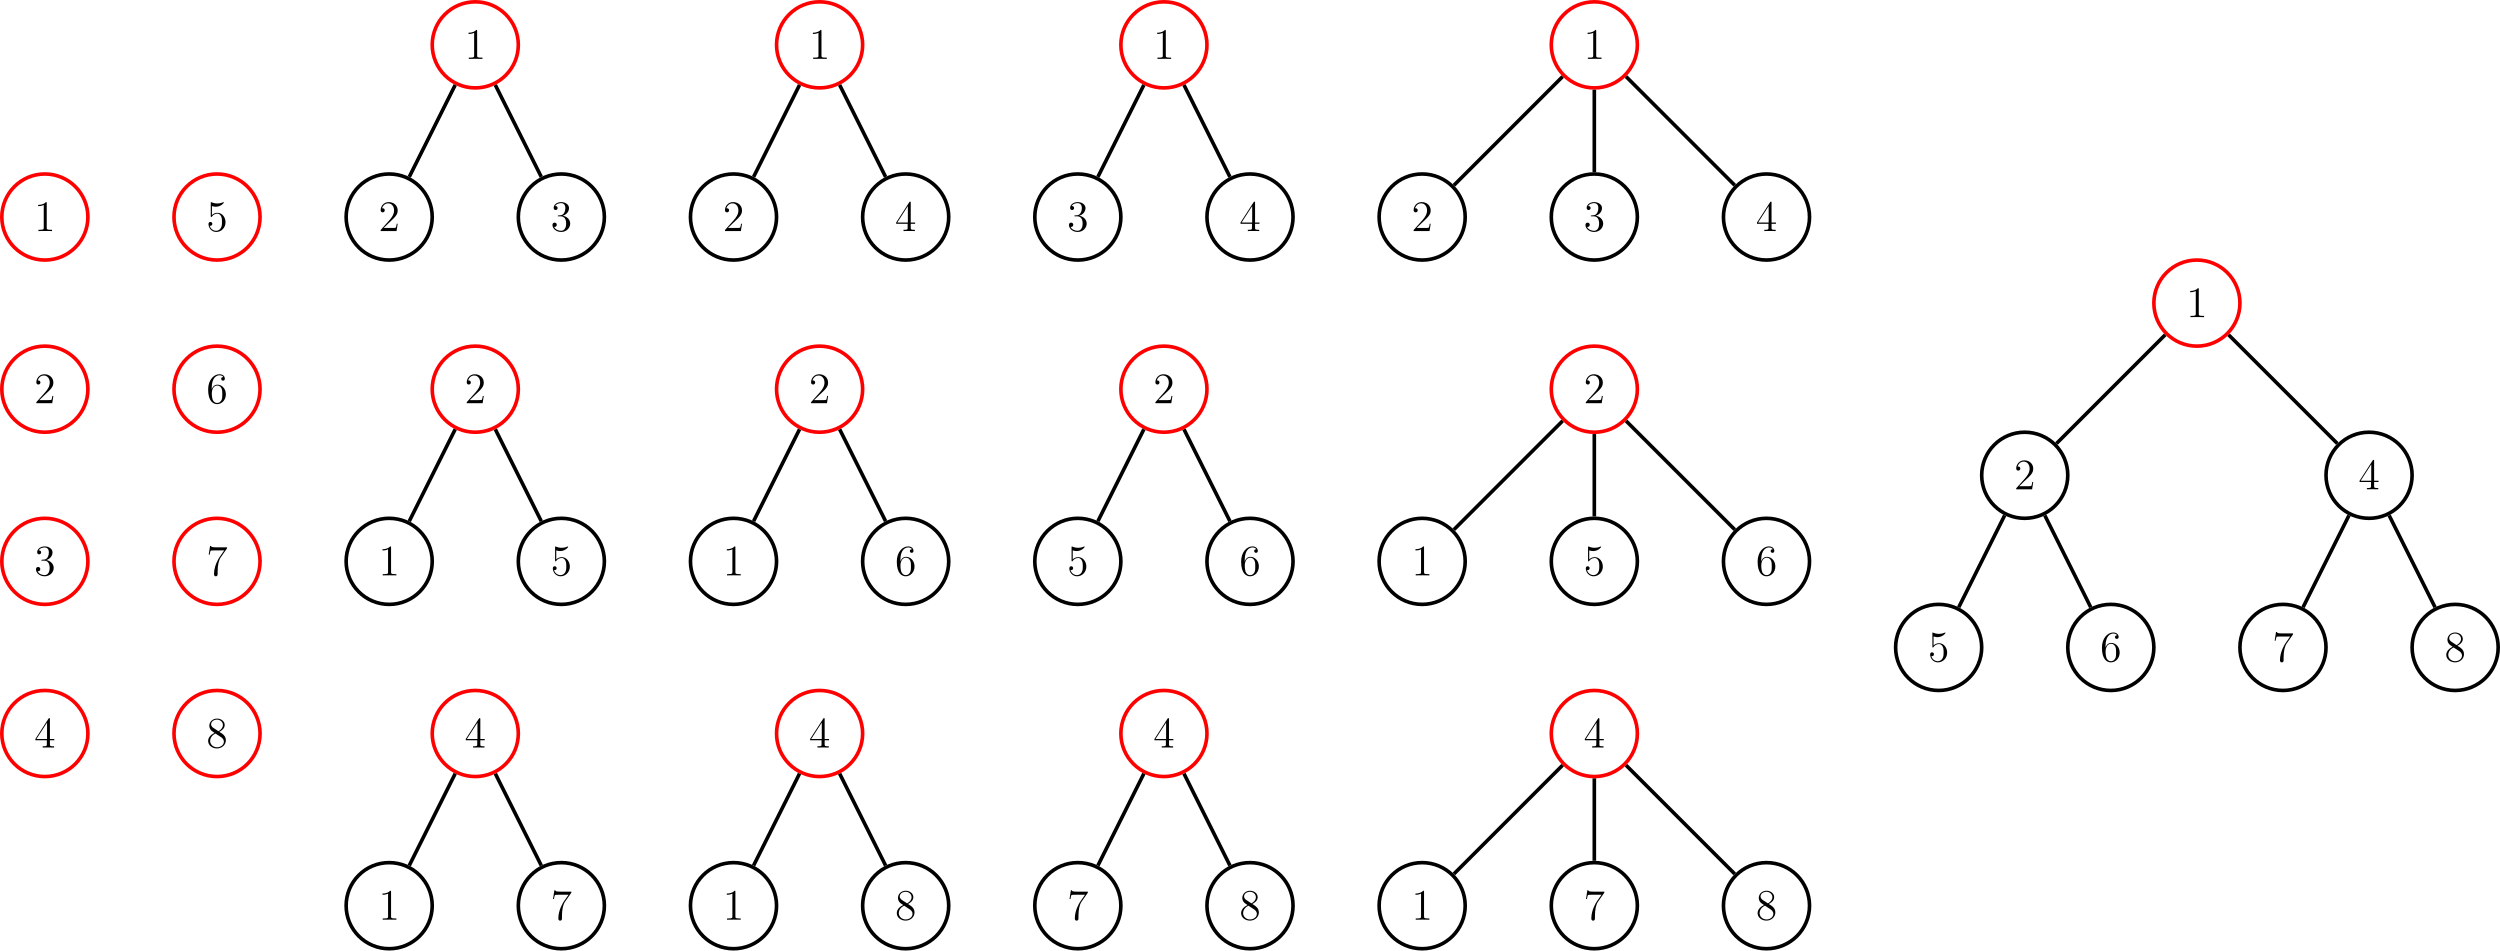 <?xml version='1.0' encoding='UTF-8'?>
<!-- This file was generated by dvisvgm 2.6.1 -->
<svg height='313.012pt' version='1.1' viewBox='-72 -72.004 823.254 313.012' width='823.254pt' xmlns='http://www.w3.org/2000/svg' xmlns:xlink='http://www.w3.org/1999/xlink'>
<defs>
<path d='M4.132 -9.196C4.132 -9.526 4.132 -9.54 3.845 -9.54C3.5 -9.153 2.783 -8.622 1.306 -8.622V-8.206C1.635 -8.206 2.353 -8.206 3.142 -8.579V-1.105C3.142 -0.588 3.099 -0.416 1.836 -0.416H1.392V0C1.779 -0.029 3.171 -0.029 3.644 -0.029S5.495 -0.029 5.882 0V-0.416H5.437C4.175 -0.416 4.132 -0.588 4.132 -1.105V-9.196Z' id='g0-49'/>
<path d='M6.312 -2.41H5.997C5.954 -2.166 5.839 -1.377 5.695 -1.148C5.595 -1.019 4.777 -1.019 4.347 -1.019H1.693C2.08 -1.349 2.955 -2.267 3.328 -2.611C5.509 -4.619 6.312 -5.365 6.312 -6.786C6.312 -8.436 5.007 -9.54 3.343 -9.54S0.703 -8.12 0.703 -6.886C0.703 -6.155 1.334 -6.155 1.377 -6.155C1.679 -6.155 2.052 -6.37 2.052 -6.829C2.052 -7.23 1.779 -7.503 1.377 -7.503C1.248 -7.503 1.219 -7.503 1.176 -7.489C1.449 -8.464 2.224 -9.124 3.156 -9.124C4.376 -9.124 5.122 -8.106 5.122 -6.786C5.122 -5.566 4.419 -4.505 3.601 -3.587L0.703 -0.344V0H5.939L6.312 -2.41Z' id='g0-50'/>
<path d='M2.64 -5.15C2.396 -5.136 2.338 -5.122 2.338 -4.992C2.338 -4.849 2.41 -4.849 2.668 -4.849H3.328C4.548 -4.849 5.093 -3.845 5.093 -2.468C5.093 -0.588 4.117 -0.086 3.414 -0.086C2.726 -0.086 1.549 -0.416 1.133 -1.363C1.592 -1.291 2.008 -1.549 2.008 -2.066C2.008 -2.482 1.707 -2.769 1.306 -2.769C0.961 -2.769 0.588 -2.568 0.588 -2.023C0.588 -0.746 1.865 0.301 3.457 0.301C5.165 0.301 6.427 -1.004 6.427 -2.453C6.427 -3.773 5.365 -4.806 3.988 -5.05C5.236 -5.409 6.04 -6.456 6.04 -7.575C6.04 -8.708 4.863 -9.54 3.472 -9.54C2.037 -9.54 0.976 -8.665 0.976 -7.618C0.976 -7.044 1.42 -6.929 1.635 -6.929C1.937 -6.929 2.281 -7.144 2.281 -7.575C2.281 -8.034 1.937 -8.235 1.621 -8.235C1.535 -8.235 1.506 -8.235 1.463 -8.22C2.008 -9.196 3.357 -9.196 3.429 -9.196C3.902 -9.196 4.835 -8.981 4.835 -7.575C4.835 -7.302 4.792 -6.499 4.376 -5.882C3.945 -5.251 3.457 -5.208 3.07 -5.193L2.64 -5.15Z' id='g0-51'/>
<path d='M5.179 -9.339C5.179 -9.612 5.179 -9.684 4.978 -9.684C4.863 -9.684 4.82 -9.684 4.706 -9.512L0.387 -2.812V-2.396H4.16V-1.09C4.16 -0.56 4.132 -0.416 3.084 -0.416H2.798V0C3.127 -0.029 4.261 -0.029 4.663 -0.029S6.212 -0.029 6.542 0V-0.416H6.255C5.222 -0.416 5.179 -0.56 5.179 -1.09V-2.396H6.628V-2.812H5.179V-9.339ZM4.232 -8.22V-2.812H0.746L4.232 -8.22Z' id='g0-52'/>
<path d='M1.836 -8.22C2.453 -8.02 2.955 -8.005 3.113 -8.005C4.734 -8.005 5.767 -9.196 5.767 -9.397C5.767 -9.454 5.738 -9.526 5.652 -9.526C5.624 -9.526 5.595 -9.526 5.466 -9.468C4.663 -9.124 3.974 -9.081 3.601 -9.081C2.654 -9.081 1.98 -9.368 1.707 -9.483C1.607 -9.526 1.578 -9.526 1.564 -9.526C1.449 -9.526 1.449 -9.44 1.449 -9.21V-4.949C1.449 -4.691 1.449 -4.605 1.621 -4.605C1.693 -4.605 1.707 -4.619 1.851 -4.792C2.252 -5.38 2.927 -5.724 3.644 -5.724C4.404 -5.724 4.777 -5.021 4.892 -4.777C5.136 -4.218 5.15 -3.515 5.15 -2.97S5.15 -1.607 4.749 -0.961C4.433 -0.445 3.873 -0.086 3.242 -0.086C2.295 -0.086 1.363 -0.732 1.105 -1.779C1.176 -1.75 1.262 -1.736 1.334 -1.736C1.578 -1.736 1.965 -1.879 1.965 -2.367C1.965 -2.769 1.693 -2.998 1.334 -2.998C1.076 -2.998 0.703 -2.869 0.703 -2.31C0.703 -1.09 1.679 0.301 3.271 0.301C4.892 0.301 6.312 -1.062 6.312 -2.884C6.312 -4.591 5.165 -6.011 3.658 -6.011C2.841 -6.011 2.209 -5.652 1.836 -5.251V-8.22Z' id='g0-53'/>
<path d='M1.765 -4.992C1.765 -8.622 3.529 -9.196 4.304 -9.196C4.82 -9.196 5.337 -9.038 5.609 -8.608C5.437 -8.608 4.892 -8.608 4.892 -8.02C4.892 -7.704 5.107 -7.431 5.48 -7.431C5.839 -7.431 6.083 -7.647 6.083 -8.063C6.083 -8.809 5.538 -9.54 4.29 -9.54C2.482 -9.54 0.588 -7.69 0.588 -4.533C0.588 -0.588 2.31 0.301 3.529 0.301C5.093 0.301 6.427 -1.062 6.427 -2.927C6.427 -4.835 5.093 -6.111 3.658 -6.111C2.381 -6.111 1.908 -5.007 1.765 -4.605V-4.992ZM3.529 -0.086C2.625 -0.086 2.195 -0.889 2.066 -1.191C1.937 -1.564 1.793 -2.267 1.793 -3.271C1.793 -4.404 2.31 -5.825 3.601 -5.825C4.39 -5.825 4.806 -5.294 5.021 -4.806C5.251 -4.275 5.251 -3.558 5.251 -2.941C5.251 -2.209 5.251 -1.564 4.978 -1.019C4.619 -0.33 4.103 -0.086 3.529 -0.086Z' id='g0-54'/>
<path d='M6.814 -8.909V-9.239H3.357C1.621 -9.239 1.592 -9.425 1.535 -9.698H1.219L0.775 -6.829H1.09C1.133 -7.087 1.262 -7.976 1.449 -8.134C1.564 -8.22 2.64 -8.22 2.841 -8.22H5.882L4.361 -6.04C3.974 -5.48 2.525 -3.127 2.525 -0.43C2.525 -0.273 2.525 0.301 3.113 0.301C3.716 0.301 3.716 -0.258 3.716 -0.445V-1.162C3.716 -3.3 4.06 -4.964 4.734 -5.925L6.814 -8.909Z' id='g0-55'/>
<path d='M4.275 -5.179C4.992 -5.566 6.04 -6.226 6.04 -7.431C6.04 -8.679 4.835 -9.54 3.515 -9.54C2.095 -9.54 0.976 -8.493 0.976 -7.187C0.976 -6.7 1.119 -6.212 1.521 -5.724C1.679 -5.538 1.693 -5.523 2.697 -4.82C1.306 -4.175 0.588 -3.214 0.588 -2.166C0.588 -0.646 2.037 0.301 3.5 0.301C5.093 0.301 6.427 -0.875 6.427 -2.381C6.427 -3.845 5.394 -4.49 4.275 -5.179ZM2.324 -6.47C2.138 -6.599 1.564 -6.972 1.564 -7.675C1.564 -8.608 2.539 -9.196 3.5 -9.196C4.533 -9.196 5.452 -8.45 5.452 -7.417C5.452 -6.542 4.82 -5.839 3.988 -5.38L2.324 -6.47ZM2.998 -4.619L4.734 -3.486C5.107 -3.242 5.767 -2.798 5.767 -1.922C5.767 -0.832 4.663 -0.086 3.515 -0.086C2.295 -0.086 1.248 -0.976 1.248 -2.166C1.248 -3.285 2.066 -4.189 2.998 -4.619Z' id='g0-56'/>
</defs>
<g id='page1'>
<path d='M-43.055 -0.539C-43.055 -8.367 -49.402 -14.711 -57.23 -14.711C-65.059 -14.711 -71.402 -8.367 -71.402 -0.539S-65.059 13.633 -57.23 13.633C-49.402 13.633 -43.055 7.289 -43.055 -0.539Z' fill='none' stroke='#ff0000' stroke-width='1.196'/>
<g transform='matrix(1 0 0 1 -3.512 -222.152)'>
<use x='-57.229' xlink:href='#g0-49' y='226.235'/>
</g>
<path d='M-43.055 56.152C-43.055 48.328 -49.402 41.98 -57.23 41.98C-65.059 41.98 -71.402 48.328 -71.402 56.152C-71.402 63.98 -65.059 70.328 -57.23 70.328C-49.402 70.328 -43.055 63.98 -43.055 56.152Z' fill='none' stroke='#ff0000' stroke-miterlimit='10' stroke-width='1.196'/>
<g transform='matrix(1 0 0 1 -3.512 -165.458)'>
<use x='-57.229' xlink:href='#g0-50' y='226.235'/>
</g>
<path d='M-43.055 112.848C-43.055 105.02 -49.402 98.676 -57.23 98.676C-65.059 98.676 -71.402 105.02 -71.402 112.848S-65.059 127.019 -57.23 127.019C-49.402 127.019 -43.055 120.676 -43.055 112.848Z' fill='none' stroke='#ff0000' stroke-miterlimit='10' stroke-width='1.196'/>
<g transform='matrix(1 0 0 1 -3.512 -108.765)'>
<use x='-57.229' xlink:href='#g0-51' y='226.235'/>
</g>
<path d='M-43.055 169.543C-43.055 161.715 -49.402 155.367 -57.23 155.367C-65.059 155.367 -71.402 161.715 -71.402 169.543C-71.402 177.371 -65.059 183.715 -57.23 183.715C-49.402 183.715 -43.055 177.371 -43.055 169.543Z' fill='none' stroke='#ff0000' stroke-miterlimit='10' stroke-width='1.196'/>
<g transform='matrix(1 0 0 1 -3.512 -52.071)'>
<use x='-57.229' xlink:href='#g0-52' y='226.235'/>
</g>
<path d='M13.637 -0.539C13.637 -8.367 7.293 -14.711 -0.535 -14.711C-8.363 -14.711 -14.707 -8.367 -14.707 -0.539S-8.363 13.633 -0.535 13.633C7.293 13.633 13.637 7.289 13.637 -0.539Z' fill='none' stroke='#ff0000' stroke-miterlimit='10' stroke-width='1.196'/>
<g transform='matrix(1 0 0 1 53.182 -222.152)'>
<use x='-57.229' xlink:href='#g0-53' y='226.235'/>
</g>
<path d='M13.637 56.152C13.637 48.328 7.293 41.98 -0.535 41.98C-8.363 41.98 -14.707 48.328 -14.707 56.152C-14.707 63.98 -8.363 70.328 -0.535 70.328C7.293 70.328 13.637 63.98 13.637 56.152Z' fill='none' stroke='#ff0000' stroke-miterlimit='10' stroke-width='1.196'/>
<g transform='matrix(1 0 0 1 53.182 -165.458)'>
<use x='-57.229' xlink:href='#g0-54' y='226.235'/>
</g>
<path d='M13.637 112.848C13.637 105.02 7.293 98.676 -0.535 98.676C-8.363 98.676 -14.707 105.02 -14.707 112.848S-8.363 127.019 -0.535 127.019C7.293 127.019 13.637 120.676 13.637 112.848Z' fill='none' stroke='#ff0000' stroke-miterlimit='10' stroke-width='1.196'/>
<g transform='matrix(1 0 0 1 53.182 -108.765)'>
<use x='-57.229' xlink:href='#g0-55' y='226.235'/>
</g>
<path d='M13.637 169.543C13.637 161.715 7.293 155.367 -0.535 155.367C-8.363 155.367 -14.707 161.715 -14.707 169.543C-14.707 177.371 -8.363 183.715 -0.535 183.715C7.293 183.715 13.637 177.371 13.637 169.543Z' fill='none' stroke='#ff0000' stroke-miterlimit='10' stroke-width='1.196'/>
<g transform='matrix(1 0 0 1 53.182 -52.071)'>
<use x='-57.229' xlink:href='#g0-56' y='226.235'/>
</g>
<path d='M98.68 -57.234C98.68 -65.062 92.332 -71.406 84.504 -71.406S70.332 -65.062 70.332 -57.234C70.332 -49.406 76.676 -43.059 84.504 -43.059S98.68 -49.406 98.68 -57.234Z' fill='none' stroke='#ff0000' stroke-miterlimit='10' stroke-width='1.196'/>
<g transform='matrix(1 0 0 1 138.222 -278.845)'>
<use x='-57.229' xlink:href='#g0-49' y='226.235'/>
</g>
<path d='M70.332 -0.539C70.332 -8.367 63.984 -14.711 56.16 -14.711C48.332 -14.711 41.984 -8.367 41.984 -0.539S48.332 13.633 56.16 13.633C63.984 13.633 70.332 7.289 70.332 -0.539Z' fill='none' stroke='#000000' stroke-miterlimit='10' stroke-width='1.196'/>
<g transform='matrix(1 0 0 1 109.875 -222.152)'>
<use x='-57.229' xlink:href='#g0-50' y='226.235'/>
</g>
<path d='M127.023 -0.539C127.023 -8.367 120.68 -14.711 112.852 -14.711C105.023 -14.711 98.68 -8.367 98.68 -0.539S105.023 13.633 112.852 13.633C120.68 13.633 127.023 7.289 127.023 -0.539Z' fill='none' stroke='#000000' stroke-miterlimit='10' stroke-width='1.196'/>
<g transform='matrix(1 0 0 1 166.569 -222.152)'>
<use x='-57.229' xlink:href='#g0-51' y='226.235'/>
</g>
<path d='M62.766 -13.75L77.898 -44.02M91.109 -44.02L106.246 -13.75' fill='none' stroke='#000000' stroke-miterlimit='10' stroke-width='1.196'/>
<path d='M212.066 -57.234C212.066 -65.062 205.719 -71.406 197.891 -71.406C190.063 -71.406 183.719 -65.062 183.719 -57.234C183.719 -49.406 190.063 -43.059 197.891 -43.059C205.719 -43.059 212.066 -49.406 212.066 -57.234Z' fill='none' stroke='#ff0000' stroke-miterlimit='10' stroke-width='1.196'/>
<g transform='matrix(1 0 0 1 251.609 -278.845)'>
<use x='-57.229' xlink:href='#g0-49' y='226.235'/>
</g>
<path d='M183.719 -0.539C183.719 -8.367 177.375 -14.711 169.547 -14.711C161.719 -14.711 155.371 -8.367 155.371 -0.539S161.719 13.633 169.547 13.633C177.375 13.633 183.719 7.289 183.719 -0.539Z' fill='none' stroke='#000000' stroke-miterlimit='10' stroke-width='1.196'/>
<g transform='matrix(1 0 0 1 223.263 -222.152)'>
<use x='-57.229' xlink:href='#g0-50' y='226.235'/>
</g>
<path d='M240.414 -0.539C240.414 -8.367 234.066 -14.711 226.238 -14.711C218.41 -14.711 212.066 -8.367 212.066 -0.539S218.41 13.633 226.238 13.633C234.066 13.633 240.414 7.289 240.414 -0.539Z' fill='none' stroke='#000000' stroke-miterlimit='10' stroke-width='1.196'/>
<g transform='matrix(1 0 0 1 279.956 -222.152)'>
<use x='-57.229' xlink:href='#g0-52' y='226.235'/>
</g>
<path d='M176.152 -13.75L191.285 -44.02M204.5 -44.02L219.633 -13.75' fill='none' stroke='#000000' stroke-miterlimit='10' stroke-width='1.196'/>
<path d='M325.453 -57.234C325.453 -65.062 319.105 -71.406 311.281 -71.406C303.453 -71.406 297.105 -65.062 297.105 -57.234C297.105 -49.406 303.453 -43.059 311.281 -43.059C319.105 -43.059 325.453 -49.406 325.453 -57.234Z' fill='none' stroke='#ff0000' stroke-miterlimit='10' stroke-width='1.196'/>
<g transform='matrix(1 0 0 1 364.997 -278.845)'>
<use x='-57.229' xlink:href='#g0-49' y='226.235'/>
</g>
<path d='M297.105 -0.539C297.105 -8.367 290.762 -14.711 282.934 -14.711C275.105 -14.711 268.758 -8.367 268.758 -0.539S275.105 13.633 282.934 13.633C290.762 13.633 297.105 7.289 297.105 -0.539Z' fill='none' stroke='#000000' stroke-miterlimit='10' stroke-width='1.196'/>
<g transform='matrix(1 0 0 1 336.65 -222.152)'>
<use x='-57.229' xlink:href='#g0-51' y='226.235'/>
</g>
<path d='M353.801 -0.539C353.801 -8.367 347.453 -14.711 339.625 -14.711C331.797 -14.711 325.453 -8.367 325.453 -0.539S331.797 13.633 339.625 13.633C347.453 13.633 353.801 7.289 353.801 -0.539Z' fill='none' stroke='#000000' stroke-miterlimit='10' stroke-width='1.196'/>
<g transform='matrix(1 0 0 1 393.344 -222.152)'>
<use x='-57.229' xlink:href='#g0-52' y='226.235'/>
</g>
<path d='M289.539 -13.75L304.672 -44.02M317.887 -44.02L333.02 -13.75' fill='none' stroke='#000000' stroke-miterlimit='10' stroke-width='1.196'/>
<path d='M467.188 -57.234C467.188 -65.062 460.84 -71.406 453.012 -71.406C445.188 -71.406 438.84 -65.062 438.84 -57.234C438.84 -49.406 445.188 -43.059 453.012 -43.059C460.84 -43.059 467.188 -49.406 467.188 -57.234Z' fill='none' stroke='#ff0000' stroke-miterlimit='10' stroke-width='1.196'/>
<g transform='matrix(1 0 0 1 506.731 -278.845)'>
<use x='-57.229' xlink:href='#g0-49' y='226.235'/>
</g>
<path d='M410.492 -0.539C410.492 -8.367 404.148 -14.711 396.32 -14.711C388.492 -14.711 382.148 -8.367 382.148 -0.539S388.492 13.633 396.32 13.633C404.148 13.633 410.492 7.289 410.492 -0.539Z' fill='none' stroke='#000000' stroke-miterlimit='10' stroke-width='1.196'/>
<g transform='matrix(1 0 0 1 450.037 -222.152)'>
<use x='-57.229' xlink:href='#g0-50' y='226.235'/>
</g>
<path d='M467.188 -0.539C467.188 -8.367 460.84 -14.711 453.012 -14.711C445.188 -14.711 438.84 -8.367 438.84 -0.539S445.188 13.633 453.012 13.633C460.84 13.633 467.188 7.289 467.188 -0.539Z' fill='none' stroke='#000000' stroke-miterlimit='10' stroke-width='1.196'/>
<g transform='matrix(1 0 0 1 506.731 -222.152)'>
<use x='-57.229' xlink:href='#g0-51' y='226.235'/>
</g>
<path d='M523.879 -0.539C523.879 -8.367 517.535 -14.711 509.707 -14.711C501.879 -14.711 495.535 -8.367 495.535 -0.539S501.879 13.633 509.707 13.633C517.535 13.633 523.879 7.289 523.879 -0.539Z' fill='none' stroke='#000000' stroke-miterlimit='10' stroke-width='1.196'/>
<g transform='matrix(1 0 0 1 563.424 -222.152)'>
<use x='-57.229' xlink:href='#g0-52' y='226.235'/>
</g>
<path d='M406.766 -10.984L442.57 -46.789M453.012 -42.461V-15.313M463.457 -46.789L499.262 -10.984' fill='none' stroke='#000000' stroke-miterlimit='10' stroke-width='1.196'/>
<path d='M98.68 56.152C98.68 48.328 92.332 41.98 84.504 41.98S70.332 48.328 70.332 56.152C70.332 63.98 76.676 70.328 84.504 70.328S98.68 63.98 98.68 56.152Z' fill='none' stroke='#ff0000' stroke-miterlimit='10' stroke-width='1.196'/>
<g transform='matrix(1 0 0 1 138.222 -165.458)'>
<use x='-57.229' xlink:href='#g0-50' y='226.235'/>
</g>
<path d='M70.332 112.848C70.332 105.02 63.984 98.676 56.16 98.676C48.332 98.676 41.984 105.02 41.984 112.848S48.332 127.019 56.16 127.019C63.984 127.019 70.332 120.676 70.332 112.848Z' fill='none' stroke='#000000' stroke-miterlimit='10' stroke-width='1.196'/>
<g transform='matrix(1 0 0 1 109.875 -108.765)'>
<use x='-57.229' xlink:href='#g0-49' y='226.235'/>
</g>
<path d='M127.023 112.848C127.023 105.02 120.68 98.676 112.852 98.676C105.023 98.676 98.68 105.02 98.68 112.848S105.023 127.019 112.852 127.019C120.68 127.019 127.023 120.676 127.023 112.848Z' fill='none' stroke='#000000' stroke-miterlimit='10' stroke-width='1.196'/>
<g transform='matrix(1 0 0 1 166.569 -108.765)'>
<use x='-57.229' xlink:href='#g0-53' y='226.235'/>
</g>
<path d='M62.766 99.637L77.898 69.367M91.109 69.367L106.246 99.637' fill='none' stroke='#000000' stroke-miterlimit='10' stroke-width='1.196'/>
<path d='M212.066 56.152C212.066 48.328 205.719 41.98 197.891 41.98C190.063 41.98 183.719 48.328 183.719 56.152C183.719 63.98 190.063 70.328 197.891 70.328C205.719 70.328 212.066 63.98 212.066 56.152Z' fill='none' stroke='#ff0000' stroke-miterlimit='10' stroke-width='1.196'/>
<g transform='matrix(1 0 0 1 251.609 -165.458)'>
<use x='-57.229' xlink:href='#g0-50' y='226.235'/>
</g>
<path d='M183.719 112.848C183.719 105.02 177.375 98.676 169.547 98.676C161.719 98.676 155.371 105.02 155.371 112.848S161.719 127.019 169.547 127.019C177.375 127.019 183.719 120.676 183.719 112.848Z' fill='none' stroke='#000000' stroke-miterlimit='10' stroke-width='1.196'/>
<g transform='matrix(1 0 0 1 223.263 -108.765)'>
<use x='-57.229' xlink:href='#g0-49' y='226.235'/>
</g>
<path d='M240.414 112.848C240.414 105.02 234.066 98.676 226.238 98.676C218.41 98.676 212.066 105.02 212.066 112.848S218.41 127.019 226.238 127.019C234.066 127.019 240.414 120.676 240.414 112.848Z' fill='none' stroke='#000000' stroke-miterlimit='10' stroke-width='1.196'/>
<g transform='matrix(1 0 0 1 279.956 -108.765)'>
<use x='-57.229' xlink:href='#g0-54' y='226.235'/>
</g>
<path d='M176.152 99.637L191.285 69.367M204.5 69.367L219.633 99.637' fill='none' stroke='#000000' stroke-miterlimit='10' stroke-width='1.196'/>
<path d='M325.453 56.152C325.453 48.328 319.105 41.98 311.281 41.98C303.453 41.98 297.105 48.328 297.105 56.152C297.105 63.98 303.453 70.328 311.281 70.328C319.105 70.328 325.453 63.98 325.453 56.152Z' fill='none' stroke='#ff0000' stroke-miterlimit='10' stroke-width='1.196'/>
<g transform='matrix(1 0 0 1 364.997 -165.458)'>
<use x='-57.229' xlink:href='#g0-50' y='226.235'/>
</g>
<path d='M297.105 112.848C297.105 105.02 290.762 98.676 282.934 98.676C275.105 98.676 268.758 105.02 268.758 112.848S275.105 127.019 282.934 127.019C290.762 127.019 297.105 120.676 297.105 112.848Z' fill='none' stroke='#000000' stroke-miterlimit='10' stroke-width='1.196'/>
<g transform='matrix(1 0 0 1 336.65 -108.765)'>
<use x='-57.229' xlink:href='#g0-53' y='226.235'/>
</g>
<path d='M353.801 112.848C353.801 105.02 347.453 98.676 339.625 98.676C331.797 98.676 325.453 105.02 325.453 112.848S331.797 127.019 339.625 127.019C347.453 127.019 353.801 120.676 353.801 112.848Z' fill='none' stroke='#000000' stroke-miterlimit='10' stroke-width='1.196'/>
<g transform='matrix(1 0 0 1 393.344 -108.765)'>
<use x='-57.229' xlink:href='#g0-54' y='226.235'/>
</g>
<path d='M289.539 99.637L304.672 69.367M317.887 69.367L333.02 99.637' fill='none' stroke='#000000' stroke-miterlimit='10' stroke-width='1.196'/>
<path d='M467.188 56.152C467.188 48.328 460.84 41.98 453.012 41.98C445.188 41.98 438.84 48.328 438.84 56.152C438.84 63.98 445.188 70.328 453.012 70.328C460.84 70.328 467.188 63.98 467.188 56.152Z' fill='none' stroke='#ff0000' stroke-miterlimit='10' stroke-width='1.196'/>
<g transform='matrix(1 0 0 1 506.731 -165.458)'>
<use x='-57.229' xlink:href='#g0-50' y='226.235'/>
</g>
<path d='M410.492 112.848C410.492 105.02 404.148 98.676 396.32 98.676C388.492 98.676 382.148 105.02 382.148 112.848S388.492 127.019 396.32 127.019C404.148 127.019 410.492 120.676 410.492 112.848Z' fill='none' stroke='#000000' stroke-miterlimit='10' stroke-width='1.196'/>
<g transform='matrix(1 0 0 1 450.037 -108.765)'>
<use x='-57.229' xlink:href='#g0-49' y='226.235'/>
</g>
<path d='M467.188 112.848C467.188 105.02 460.84 98.676 453.012 98.676C445.188 98.676 438.84 105.02 438.84 112.848S445.188 127.019 453.012 127.019C460.84 127.019 467.188 120.676 467.188 112.848Z' fill='none' stroke='#000000' stroke-miterlimit='10' stroke-width='1.196'/>
<g transform='matrix(1 0 0 1 506.731 -108.765)'>
<use x='-57.229' xlink:href='#g0-53' y='226.235'/>
</g>
<path d='M523.879 112.848C523.879 105.02 517.535 98.676 509.707 98.676C501.879 98.676 495.535 105.02 495.535 112.848S501.879 127.019 509.707 127.019C517.535 127.019 523.879 120.676 523.879 112.848Z' fill='none' stroke='#000000' stroke-miterlimit='10' stroke-width='1.196'/>
<g transform='matrix(1 0 0 1 563.424 -108.765)'>
<use x='-57.229' xlink:href='#g0-54' y='226.235'/>
</g>
<path d='M406.766 102.402L442.57 66.598M453.012 70.926V98.078M463.457 66.598L499.262 102.402' fill='none' stroke='#000000' stroke-miterlimit='10' stroke-width='1.196'/>
<path d='M98.68 169.543C98.68 161.715 92.332 155.367 84.504 155.367S70.332 161.715 70.332 169.543C70.332 177.371 76.676 183.715 84.504 183.715S98.68 177.371 98.68 169.543Z' fill='none' stroke='#ff0000' stroke-miterlimit='10' stroke-width='1.196'/>
<g transform='matrix(1 0 0 1 138.222 -52.071)'>
<use x='-57.229' xlink:href='#g0-52' y='226.235'/>
</g>
<path d='M70.332 226.234C70.332 218.406 63.984 212.062 56.16 212.062C48.332 212.062 41.984 218.406 41.984 226.234C41.984 234.062 48.332 240.41 56.16 240.41C63.984 240.41 70.332 234.062 70.332 226.234Z' fill='none' stroke='#000000' stroke-miterlimit='10' stroke-width='1.196'/>
<g transform='matrix(1 0 0 1 109.875 4.623)'>
<use x='-57.229' xlink:href='#g0-49' y='226.235'/>
</g>
<path d='M127.023 226.234C127.023 218.406 120.68 212.062 112.852 212.062C105.023 212.062 98.68 218.406 98.68 226.234C98.68 234.062 105.023 240.41 112.852 240.41C120.68 240.41 127.023 234.062 127.023 226.234Z' fill='none' stroke='#000000' stroke-miterlimit='10' stroke-width='1.196'/>
<g transform='matrix(1 0 0 1 166.569 4.623)'>
<use x='-57.229' xlink:href='#g0-55' y='226.235'/>
</g>
<path d='M62.766 213.023L77.898 182.754M91.109 182.754L106.246 213.023' fill='none' stroke='#000000' stroke-miterlimit='10' stroke-width='1.196'/>
<path d='M212.066 169.543C212.066 161.715 205.719 155.367 197.891 155.367C190.063 155.367 183.719 161.715 183.719 169.543C183.719 177.371 190.063 183.715 197.891 183.715C205.719 183.715 212.066 177.371 212.066 169.543Z' fill='none' stroke='#ff0000' stroke-miterlimit='10' stroke-width='1.196'/>
<g transform='matrix(1 0 0 1 251.609 -52.071)'>
<use x='-57.229' xlink:href='#g0-52' y='226.235'/>
</g>
<path d='M183.719 226.234C183.719 218.406 177.375 212.062 169.547 212.062C161.719 212.062 155.371 218.406 155.371 226.234C155.371 234.062 161.719 240.41 169.547 240.41C177.375 240.41 183.719 234.062 183.719 226.234Z' fill='none' stroke='#000000' stroke-miterlimit='10' stroke-width='1.196'/>
<g transform='matrix(1 0 0 1 223.263 4.623)'>
<use x='-57.229' xlink:href='#g0-49' y='226.235'/>
</g>
<path d='M240.414 226.234C240.414 218.406 234.066 212.062 226.238 212.062C218.41 212.062 212.066 218.406 212.066 226.234C212.066 234.062 218.41 240.41 226.238 240.41C234.066 240.41 240.414 234.062 240.414 226.234Z' fill='none' stroke='#000000' stroke-miterlimit='10' stroke-width='1.196'/>
<g transform='matrix(1 0 0 1 279.956 4.623)'>
<use x='-57.229' xlink:href='#g0-56' y='226.235'/>
</g>
<path d='M176.152 213.023L191.285 182.754M204.5 182.754L219.633 213.023' fill='none' stroke='#000000' stroke-miterlimit='10' stroke-width='1.196'/>
<path d='M325.453 169.543C325.453 161.715 319.105 155.367 311.281 155.367C303.453 155.367 297.105 161.715 297.105 169.543C297.105 177.371 303.453 183.715 311.281 183.715C319.105 183.715 325.453 177.371 325.453 169.543Z' fill='none' stroke='#ff0000' stroke-miterlimit='10' stroke-width='1.196'/>
<g transform='matrix(1 0 0 1 364.997 -52.071)'>
<use x='-57.229' xlink:href='#g0-52' y='226.235'/>
</g>
<path d='M297.105 226.234C297.105 218.406 290.762 212.062 282.934 212.062C275.105 212.062 268.758 218.406 268.758 226.234C268.758 234.062 275.105 240.41 282.934 240.41C290.762 240.41 297.105 234.062 297.105 226.234Z' fill='none' stroke='#000000' stroke-miterlimit='10' stroke-width='1.196'/>
<g transform='matrix(1 0 0 1 336.65 4.623)'>
<use x='-57.229' xlink:href='#g0-55' y='226.235'/>
</g>
<path d='M353.801 226.234C353.801 218.406 347.453 212.062 339.625 212.062C331.797 212.062 325.453 218.406 325.453 226.234C325.453 234.062 331.797 240.41 339.625 240.41C347.453 240.41 353.801 234.062 353.801 226.234Z' fill='none' stroke='#000000' stroke-miterlimit='10' stroke-width='1.196'/>
<g transform='matrix(1 0 0 1 393.344 4.623)'>
<use x='-57.229' xlink:href='#g0-56' y='226.235'/>
</g>
<path d='M289.539 213.023L304.672 182.754M317.887 182.754L333.02 213.023' fill='none' stroke='#000000' stroke-miterlimit='10' stroke-width='1.196'/>
<path d='M467.188 169.543C467.188 161.715 460.84 155.367 453.012 155.367C445.188 155.367 438.84 161.715 438.84 169.543C438.84 177.371 445.188 183.715 453.012 183.715C460.84 183.715 467.188 177.371 467.188 169.543Z' fill='none' stroke='#ff0000' stroke-miterlimit='10' stroke-width='1.196'/>
<g transform='matrix(1 0 0 1 506.731 -52.071)'>
<use x='-57.229' xlink:href='#g0-52' y='226.235'/>
</g>
<path d='M410.492 226.234C410.492 218.406 404.148 212.062 396.32 212.062C388.492 212.062 382.148 218.406 382.148 226.234C382.148 234.062 388.492 240.41 396.32 240.41C404.148 240.41 410.492 234.062 410.492 226.234Z' fill='none' stroke='#000000' stroke-miterlimit='10' stroke-width='1.196'/>
<g transform='matrix(1 0 0 1 450.037 4.623)'>
<use x='-57.229' xlink:href='#g0-49' y='226.235'/>
</g>
<path d='M467.188 226.234C467.188 218.406 460.84 212.062 453.012 212.062C445.188 212.062 438.84 218.406 438.84 226.234C438.84 234.062 445.188 240.41 453.012 240.41C460.84 240.41 467.188 234.062 467.188 226.234Z' fill='none' stroke='#000000' stroke-miterlimit='10' stroke-width='1.196'/>
<g transform='matrix(1 0 0 1 506.731 4.623)'>
<use x='-57.229' xlink:href='#g0-55' y='226.235'/>
</g>
<path d='M523.879 226.234C523.879 218.406 517.535 212.062 509.707 212.062C501.879 212.062 495.535 218.406 495.535 226.234C495.535 234.062 501.879 240.41 509.707 240.41C517.535 240.41 523.879 234.062 523.879 226.234Z' fill='none' stroke='#000000' stroke-miterlimit='10' stroke-width='1.196'/>
<g transform='matrix(1 0 0 1 563.424 4.623)'>
<use x='-57.229' xlink:href='#g0-56' y='226.235'/>
</g>
<path d='M406.766 215.789L442.57 179.984M453.012 184.312V211.465M463.457 179.984L499.262 215.789' fill='none' stroke='#000000' stroke-miterlimit='10' stroke-width='1.196'/>
<path d='M665.613 27.809C665.613 19.98 659.27 13.633 651.441 13.633C643.613 13.633 637.27 19.98 637.27 27.809C637.27 35.637 643.613 41.98 651.441 41.98C659.27 41.98 665.613 35.637 665.613 27.809Z' fill='none' stroke='#ff0000' stroke-miterlimit='10' stroke-width='1.196'/>
<g transform='matrix(1 0 0 1 705.158 -193.805)'>
<use x='-57.229' xlink:href='#g0-49' y='226.235'/>
</g>
<path d='M608.922 84.5C608.922 76.672 602.574 70.328 594.746 70.328S580.574 76.672 580.574 84.5C580.574 92.328 586.918 98.676 594.746 98.676S608.922 92.328 608.922 84.5Z' fill='none' stroke='#000000' stroke-miterlimit='10' stroke-width='1.196'/>
<g transform='matrix(1 0 0 1 648.465 -137.111)'>
<use x='-57.229' xlink:href='#g0-50' y='226.235'/>
</g>
<path d='M722.309 84.5C722.309 76.672 715.961 70.328 708.137 70.328C700.309 70.328 693.961 76.672 693.961 84.5C693.961 92.328 700.309 98.676 708.137 98.676C715.961 98.676 722.309 92.328 722.309 84.5Z' fill='none' stroke='#000000' stroke-miterlimit='10' stroke-width='1.196'/>
<g transform='matrix(1 0 0 1 761.852 -137.111)'>
<use x='-57.229' xlink:href='#g0-52' y='226.235'/>
</g>
<path d='M580.574 141.195C580.574 133.367 574.23 127.019 566.402 127.019S552.227 133.367 552.227 141.195C552.227 149.023 558.574 155.367 566.402 155.367S580.574 149.023 580.574 141.195Z' fill='none' stroke='#000000' stroke-miterlimit='10' stroke-width='1.196'/>
<g transform='matrix(1 0 0 1 620.118 -80.418)'>
<use x='-57.229' xlink:href='#g0-53' y='226.235'/>
</g>
<path d='M637.27 141.195C637.27 133.367 630.922 127.019 623.094 127.019S608.922 133.367 608.922 141.195C608.922 149.023 615.266 155.367 623.094 155.367S637.27 149.023 637.27 141.195Z' fill='none' stroke='#000000' stroke-miterlimit='10' stroke-width='1.196'/>
<g transform='matrix(1 0 0 1 676.812 -80.418)'>
<use x='-57.229' xlink:href='#g0-54' y='226.235'/>
</g>
<path d='M693.961 141.195C693.961 133.367 687.617 127.019 679.789 127.019S665.613 133.367 665.613 141.195C665.613 149.023 671.961 155.367 679.789 155.367S693.961 149.023 693.961 141.195Z' fill='none' stroke='#000000' stroke-miterlimit='10' stroke-width='1.196'/>
<g transform='matrix(1 0 0 1 733.505 -80.418)'>
<use x='-57.229' xlink:href='#g0-55' y='226.235'/>
</g>
<path d='M750.656 141.195C750.656 133.367 744.309 127.019 736.48 127.019C728.652 127.019 722.309 133.367 722.309 141.195C722.309 149.023 728.652 155.367 736.48 155.367C744.309 155.367 750.656 149.023 750.656 141.195Z' fill='none' stroke='#000000' stroke-miterlimit='10' stroke-width='1.196'/>
<g transform='matrix(1 0 0 1 790.199 -80.418)'>
<use x='-57.229' xlink:href='#g0-56' y='226.235'/>
</g>
<path d='M573.008 127.984L588.141 97.711M605.191 74.055L640.996 38.254M661.887 38.254L697.691 74.055M714.742 97.711L729.875 127.984M601.355 97.711L616.488 127.984M701.527 97.711L686.395 127.984' fill='none' stroke='#000000' stroke-miterlimit='10' stroke-width='1.196'/>
</g>
</svg>